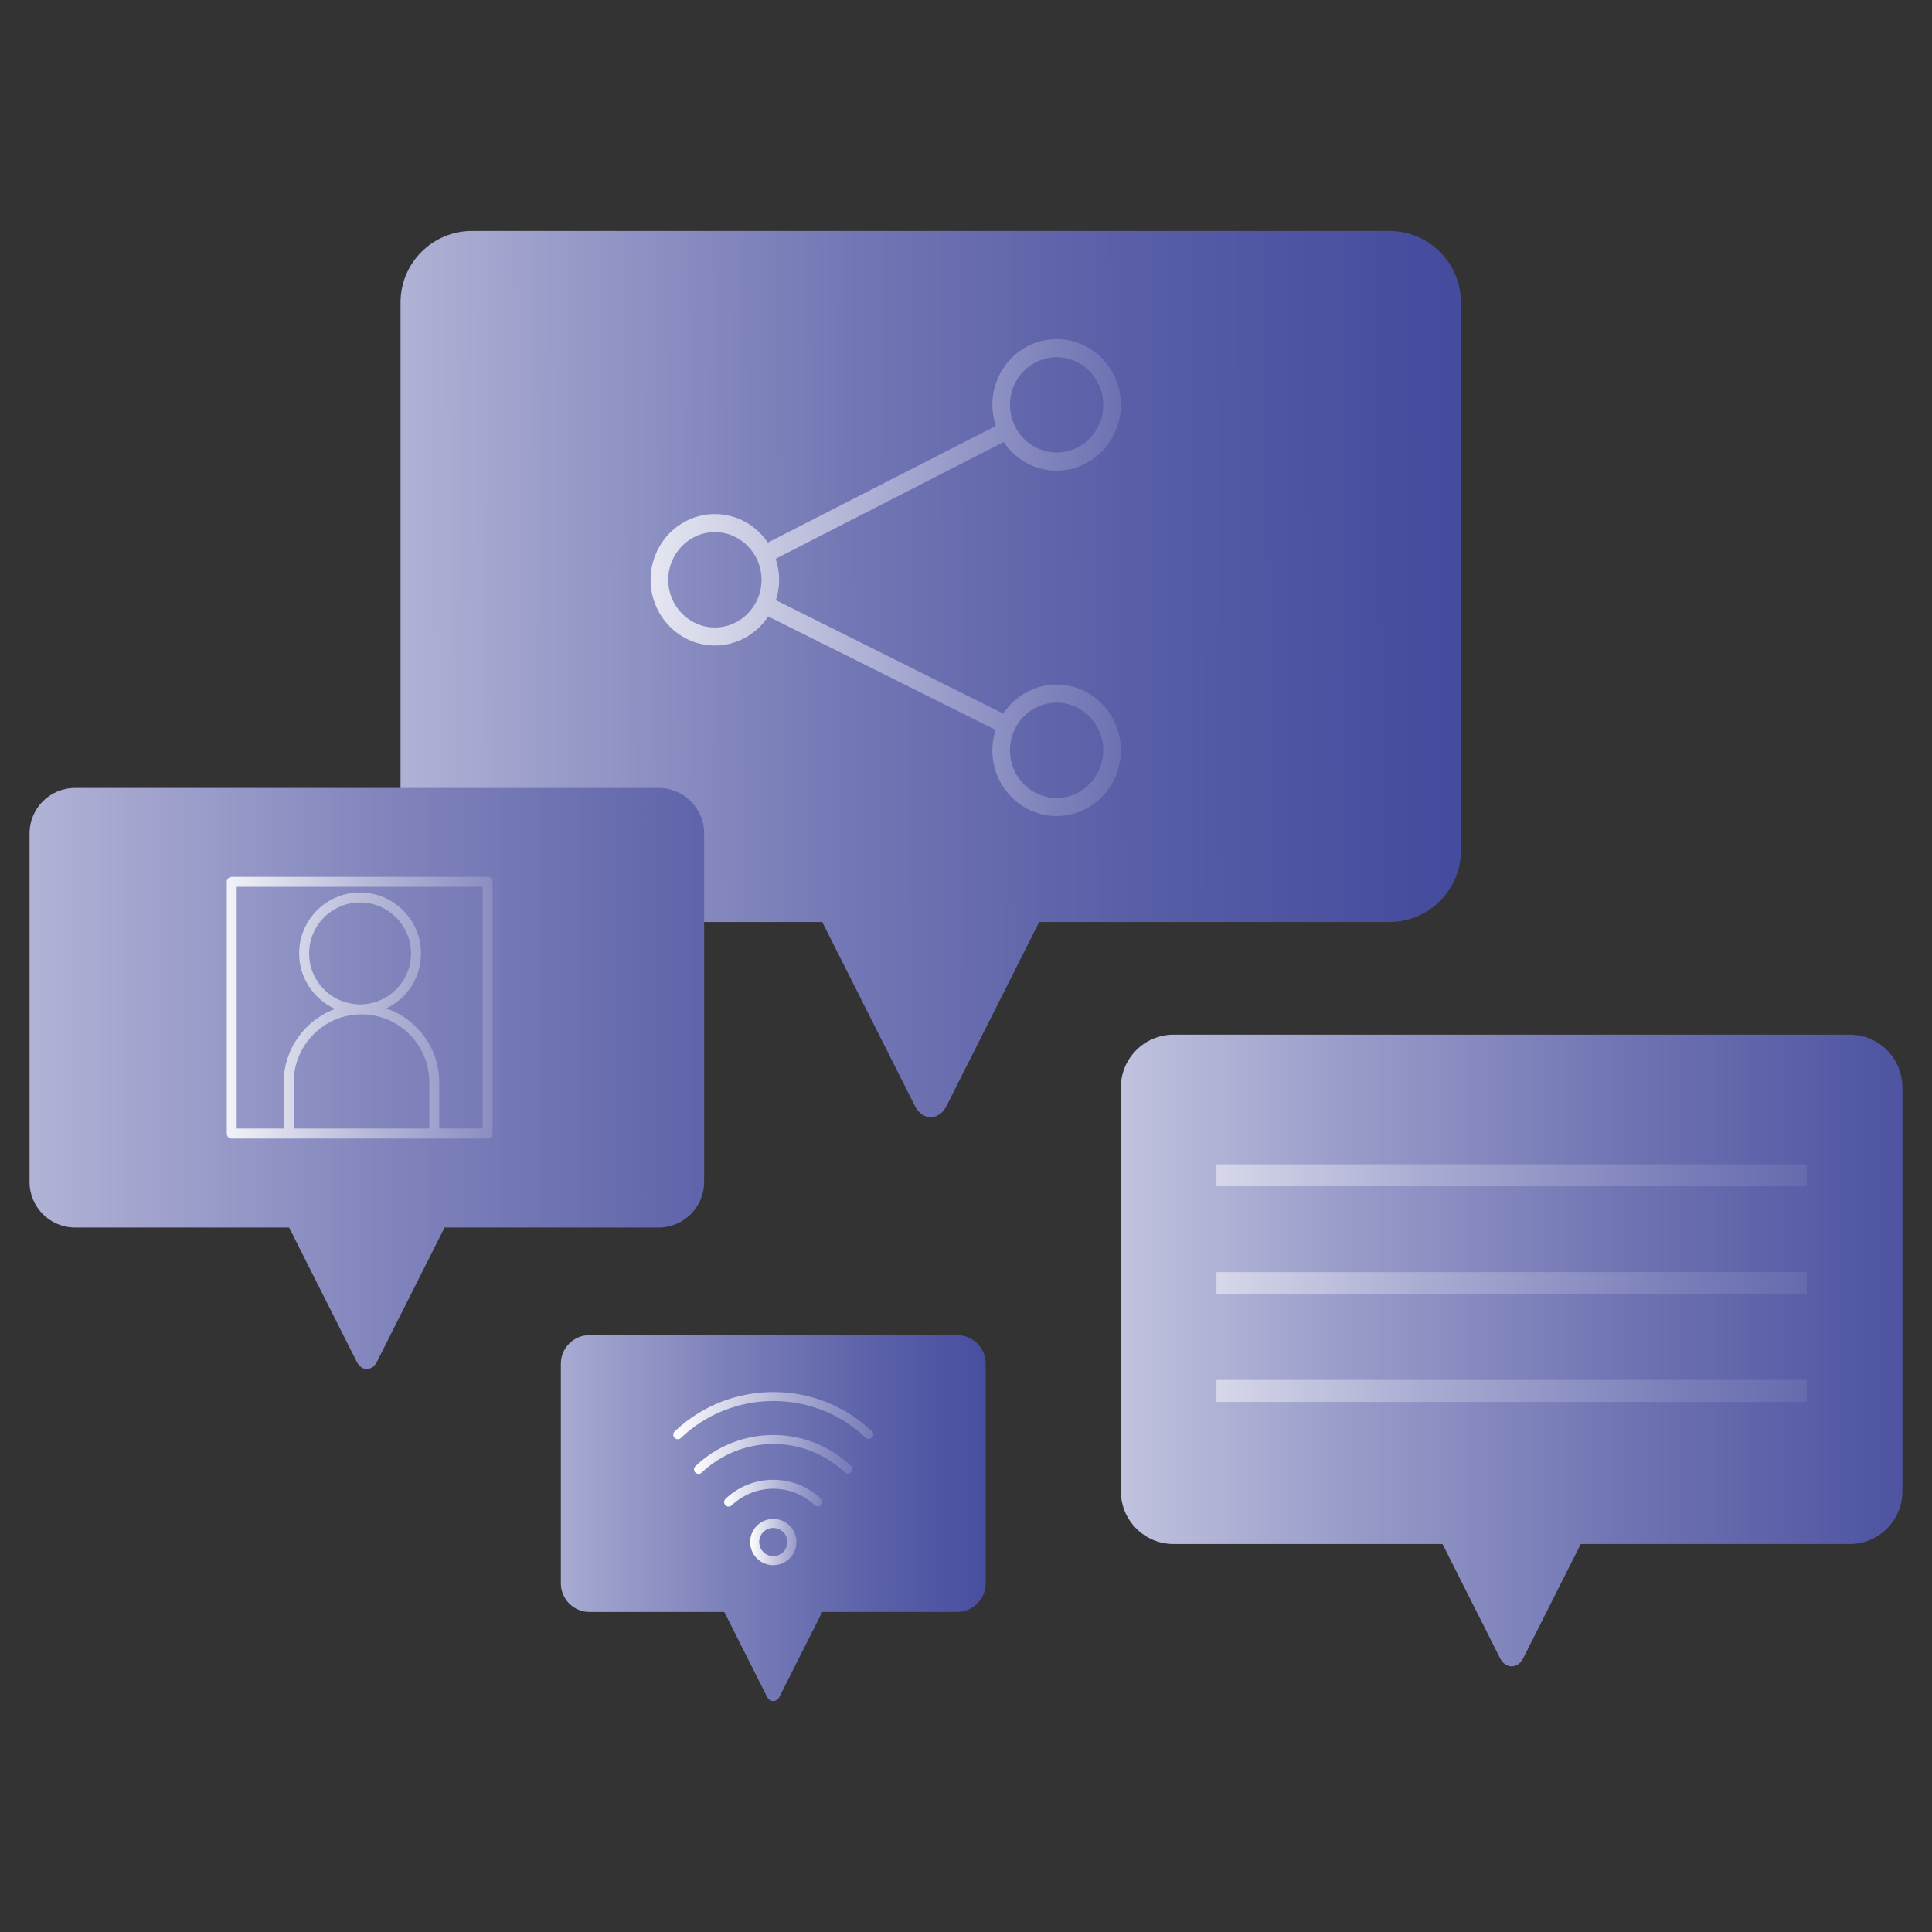 <svg xmlns="http://www.w3.org/2000/svg" xmlns:xlink="http://www.w3.org/1999/xlink" id="Layer_2" data-name="Layer 2" viewBox="0 0 500 500"><rect x="0" y="0" width="500" height="500" fill="#333333" stroke="none"/><defs><style>      .cls-1 {        fill: url(#linear-gradient);      }      .cls-2 {        fill: url(#linear-gradient-8);      }      .cls-3 {        fill: url(#linear-gradient-9);      }      .cls-4 {        fill: url(#linear-gradient-3);      }      .cls-5 {        fill: url(#linear-gradient-4);      }      .cls-6 {        fill: url(#linear-gradient-2);      }      .cls-7 {        fill: url(#linear-gradient-6);      }      .cls-8 {        fill: url(#linear-gradient-7);      }      .cls-9 {        fill: url(#linear-gradient-5);      }      .cls-10 {        fill: url(#linear-gradient-13);      }      .cls-11 {        fill: url(#linear-gradient-12);      }      .cls-12 {        fill: url(#linear-gradient-10);      }      .cls-13 {        fill: url(#linear-gradient-11);      }    </style><linearGradient id="linear-gradient" x1="71.86" y1="392.88" x2="289.41" y2="392.88" gradientUnits="userSpaceOnUse"><stop offset="0" stop-color="#fff"></stop><stop offset=".09" stop-color="#e7e7f2"></stop><stop offset=".33" stop-color="#a9acd2"></stop><stop offset=".55" stop-color="#797db8"></stop><stop offset=".74" stop-color="#565ca6"></stop><stop offset=".9" stop-color="#41479b"></stop><stop offset="1" stop-color="#3a4097"></stop></linearGradient><linearGradient id="linear-gradient-2" x1="187.4" y1="386.44" x2="236.15" y2="386.44" gradientUnits="userSpaceOnUse"><stop offset="0" stop-color="#fff"></stop><stop offset=".09" stop-color="#e7e7f2"></stop><stop offset=".33" stop-color="#a9acd2"></stop><stop offset=".55" stop-color="#797db8"></stop><stop offset=".74" stop-color="#565ca6"></stop><stop offset=".9" stop-color="#41479b"></stop><stop offset="1" stop-color="#3a4097"></stop></linearGradient><linearGradient id="linear-gradient-3" x1="179.62" y1="376.4" x2="251.47" y2="376.4" xlink:href="#linear-gradient-2"></linearGradient><linearGradient id="linear-gradient-4" x1="174.24" y1="366.36" x2="267.76" y2="366.36" gradientUnits="userSpaceOnUse"><stop offset="0" stop-color="#fff"></stop><stop offset=".09" stop-color="#e7e7f2"></stop><stop offset=".33" stop-color="#a9acd2"></stop><stop offset=".55" stop-color="#797db8"></stop><stop offset=".74" stop-color="#565ca6"></stop><stop offset=".9" stop-color="#41479b"></stop><stop offset="1" stop-color="#3a4097"></stop></linearGradient><linearGradient id="linear-gradient-5" x1="194.14" y1="399.08" x2="223.42" y2="399.08" xlink:href="#linear-gradient-2"></linearGradient><linearGradient id="linear-gradient-6" x1="207.97" y1="349.51" x2="579.61" y2="349.51" gradientUnits="userSpaceOnUse"><stop offset="0" stop-color="#fff"></stop><stop offset=".17" stop-color="#cdcfe5"></stop><stop offset=".38" stop-color="#999cc9"></stop><stop offset=".57" stop-color="#7074b3"></stop><stop offset=".74" stop-color="#5257a3"></stop><stop offset=".89" stop-color="#40469a"></stop><stop offset="1" stop-color="#3a4097"></stop></linearGradient><linearGradient id="linear-gradient-7" x1="-3.69" y1="175.06" x2="533.21" y2="173.28" gradientUnits="userSpaceOnUse"><stop offset="0" stop-color="#fff"></stop><stop offset=".06" stop-color="#e7e7f2"></stop><stop offset=".17" stop-color="#b9bbda"></stop><stop offset=".3" stop-color="#9295c5"></stop><stop offset=".42" stop-color="#7276b4"></stop><stop offset=".55" stop-color="#595ea7"></stop><stop offset=".69" stop-color="#474d9e"></stop><stop offset=".83" stop-color="#3d4398"></stop><stop offset="1" stop-color="#3a4097"></stop></linearGradient><linearGradient id="linear-gradient-8" x1="143.17" y1="149.47" x2="341.46" y2="149.47" gradientUnits="userSpaceOnUse"><stop offset="0" stop-color="#fff"></stop><stop offset=".95" stop-color="#43499c"></stop><stop offset="1" stop-color="#3a4097"></stop></linearGradient><linearGradient id="linear-gradient-9" x1="-123.73" y1="279.1" x2="311.83" y2="279.1" gradientUnits="userSpaceOnUse"><stop offset="0" stop-color="#fff"></stop><stop offset=".05" stop-color="#f2f2f8"></stop><stop offset=".3" stop-color="#b1b3d6"></stop><stop offset=".53" stop-color="#7e81ba"></stop><stop offset=".74" stop-color="#585ea7"></stop><stop offset=".9" stop-color="#42489b"></stop><stop offset="1" stop-color="#3a4097"></stop></linearGradient><linearGradient id="linear-gradient-10" x1="50.34" y1="260.8" x2="211.04" y2="260.8" gradientUnits="userSpaceOnUse"><stop offset="0" stop-color="#fff"></stop><stop offset=".02" stop-color="#fafbfc"></stop><stop offset=".28" stop-color="#b7b9d8"></stop><stop offset=".52" stop-color="#8185bc"></stop><stop offset=".73" stop-color="#5a5fa8"></stop><stop offset=".9" stop-color="#42489b"></stop><stop offset="1" stop-color="#3a4097"></stop></linearGradient><linearGradient id="linear-gradient-11" x1="268.26" y1="304.16" x2="573.19" y2="304.16" xlink:href="#linear-gradient-2"></linearGradient><linearGradient id="linear-gradient-12" x1="268.26" y1="332.07" x2="572.94" y2="332.07" xlink:href="#linear-gradient-2"></linearGradient><linearGradient id="linear-gradient-13" x1="268.26" y1="359.98" x2="573.26" y2="359.98" xlink:href="#linear-gradient-2"></linearGradient></defs><path class="cls-1" d="m247.68,345.53h-95.12c-4.09,0-7.41,3.32-7.41,7.41v56.83c0,4.09,3.32,7.41,7.41,7.41h34.89l11.04,21.91c.77,1.53,2.49,1.53,3.26,0l11.04-21.91h34.89c4.09,0,7.41-3.32,7.41-7.41v-56.83c0-4.09-3.32-7.41-7.41-7.41Z"></path><g><path class="cls-6" d="m212.84,388.67c0,.32-.11.61-.33.83-.43.47-1.17.49-1.64.05-2.92-2.74-6.73-4.27-10.73-4.27s-7.85,1.54-10.77,4.3c-.21.21-.5.33-.8.33-.32,0-.63-.14-.84-.36-.22-.22-.33-.53-.33-.83.01-.32.14-.6.36-.82,3.35-3.19,7.75-4.93,12.37-4.93s8.99,1.73,12.33,4.9c.23.21.36.5.38.81Z"></path><path class="cls-4" d="m220.62,380.18c.01.3-.11.6-.32.83-.45.46-1.18.48-1.65.05-5.02-4.75-11.59-7.36-18.5-7.36s-13.53,2.64-18.56,7.42c-.22.2-.5.32-.81.32s-.62-.13-.84-.36c-.21-.22-.33-.52-.32-.83.01-.3.14-.6.36-.81,5.46-5.2,12.62-8.06,20.17-8.06s14.65,2.84,20.11,7.99c.22.21.35.5.36.82Z"></path><path class="cls-5" d="m226,371.19c.01.32-.11.61-.32.83-.45.47-1.18.49-1.64.05-6.48-6.12-14.96-9.49-23.88-9.49s-17.47,3.4-23.95,9.57c-.22.2-.5.32-.81.32s-.62-.13-.84-.36c-.21-.22-.33-.52-.32-.83,0-.3.13-.6.35-.81,6.94-6.59,16.01-10.21,25.57-10.21s18.56,3.6,25.48,10.12c.22.21.35.5.36.81Z"></path><path class="cls-9" d="m200.12,393.1c-3.29,0-5.98,2.68-5.98,5.98s2.68,5.99,5.98,5.99,5.99-2.68,5.99-5.99-2.68-5.98-5.99-5.98Zm0,9.63c-2,0-3.64-1.64-3.64-3.66s1.64-3.64,3.64-3.64,3.66,1.64,3.66,3.64-1.64,3.66-3.66,3.66Z"></path></g><path class="cls-7" d="m478.71,267.77h-174.99c-7.53,0-13.64,6.1-13.64,13.64v104.54c0,7.53,6.1,13.64,13.64,13.64h69.6l14.89,29.55c1.42,2.82,4.58,2.82,6,0l14.89-29.55h69.6c7.53,0,13.64-6.1,13.64-13.64v-104.54c0-7.53-6.1-13.64-13.64-13.64Z"></path><path class="cls-8" d="m359.59,59.77H122.16c-10.22,0-18.5,8.28-18.5,18.5v141.84c0,10.22,8.28,18.5,18.5,18.5h90.63l24.01,47.65c1.93,3.82,6.22,3.82,8.14,0l24.01-47.65h90.63c10.22,0,18.5-8.28,18.5-18.5V78.27c0-10.22-8.28-18.5-18.5-18.5Z"></path><path class="cls-2" d="m273.45,177.16c-5.74,0-10.81,2.99-13.8,7.53l-58.84-29.36c.53-1.67.83-3.44.83-5.28s-.32-3.74-.89-5.45l59-30.2c3,4.46,8.02,7.39,13.7,7.39,9.17,0,16.63-7.63,16.63-17.01s-7.46-17.01-16.63-17.01-16.63,7.63-16.63,17.01c0,1.91.32,3.74.89,5.45l-59,30.2c-3-4.46-8.02-7.39-13.7-7.39-9.17,0-16.63,7.63-16.63,17.01s7.46,17.01,16.63,17.01c5.74,0,10.81-2.99,13.8-7.53l58.84,29.36c-.53,1.67-.83,3.44-.83,5.29,0,9.38,7.46,17.01,16.63,17.01s16.63-7.63,16.63-17.01-7.46-17.01-16.63-17.01Zm-12.07-72.38c0-6.8,5.41-12.34,12.07-12.34s12.07,5.53,12.07,12.34-5.41,12.34-12.07,12.34-12.07-5.54-12.07-12.34Zm-64.3,45.27c0,6.8-5.41,12.34-12.07,12.34s-12.07-5.53-12.07-12.34,5.41-12.34,12.07-12.34,12.07,5.54,12.07,12.34Zm65.52,38.76s.02-.02.02-.04c0-.01,0-.02,0-.03,1.97-4.08,6.07-6.9,10.82-6.9,6.65,0,12.07,5.54,12.07,12.34s-5.41,12.34-12.07,12.34-12.07-5.53-12.07-12.34c0-1.92.45-3.74,1.22-5.36Z"></path><path class="cls-3" d="m170.45,203.92H19.42c-6.5,0-11.77,5.27-11.77,11.77v90.22c0,6.5,5.27,11.77,11.77,11.77h55.4l17.53,34.79c1.22,2.43,3.95,2.43,5.18,0l17.53-34.79h55.4c6.5,0,11.77-5.27,11.77-11.77v-90.22c0-6.5-5.27-11.77-11.77-11.77Z"></path><path class="cls-12" d="m126.2,226.94H59.98c-.71,0-1.29.58-1.29,1.29v65.14c0,.71.58,1.29,1.29,1.29h66.22c.71,0,1.29-.58,1.29-1.29v-65.14c0-.71-.58-1.29-1.29-1.29Zm-26.25,34.04c5.51-2.61,9.01-8.09,9.01-14.23,0-8.69-7.07-15.77-15.77-15.77s-15.77,7.07-15.77,15.77c0,6.19,3.71,11.85,9.33,14.37-7.89,2.85-13.32,10.5-13.32,18.94v12.01h-12.17v-62.56h63.64v62.56h-11.22v-12.01c0-8.64-5.6-16.35-13.74-19.08Zm-6.76-27.42c7.27,0,13.19,5.92,13.19,13.19s-5.92,13.19-13.19,13.19-13.19-5.92-13.19-13.19,5.92-13.19,13.19-13.19Zm-17.17,46.5c0-9.67,7.87-17.55,17.54-17.55s17.54,7.87,17.54,17.55v12.01h-35.09v-12.01Z"></path><rect class="cls-13" x="314.83" y="301.32" width="152.76" height="5.69"></rect><rect class="cls-11" x="314.83" y="329.23" width="152.76" height="5.69"></rect><rect class="cls-10" x="314.83" y="357.13" width="152.76" height="5.69"></rect></svg>